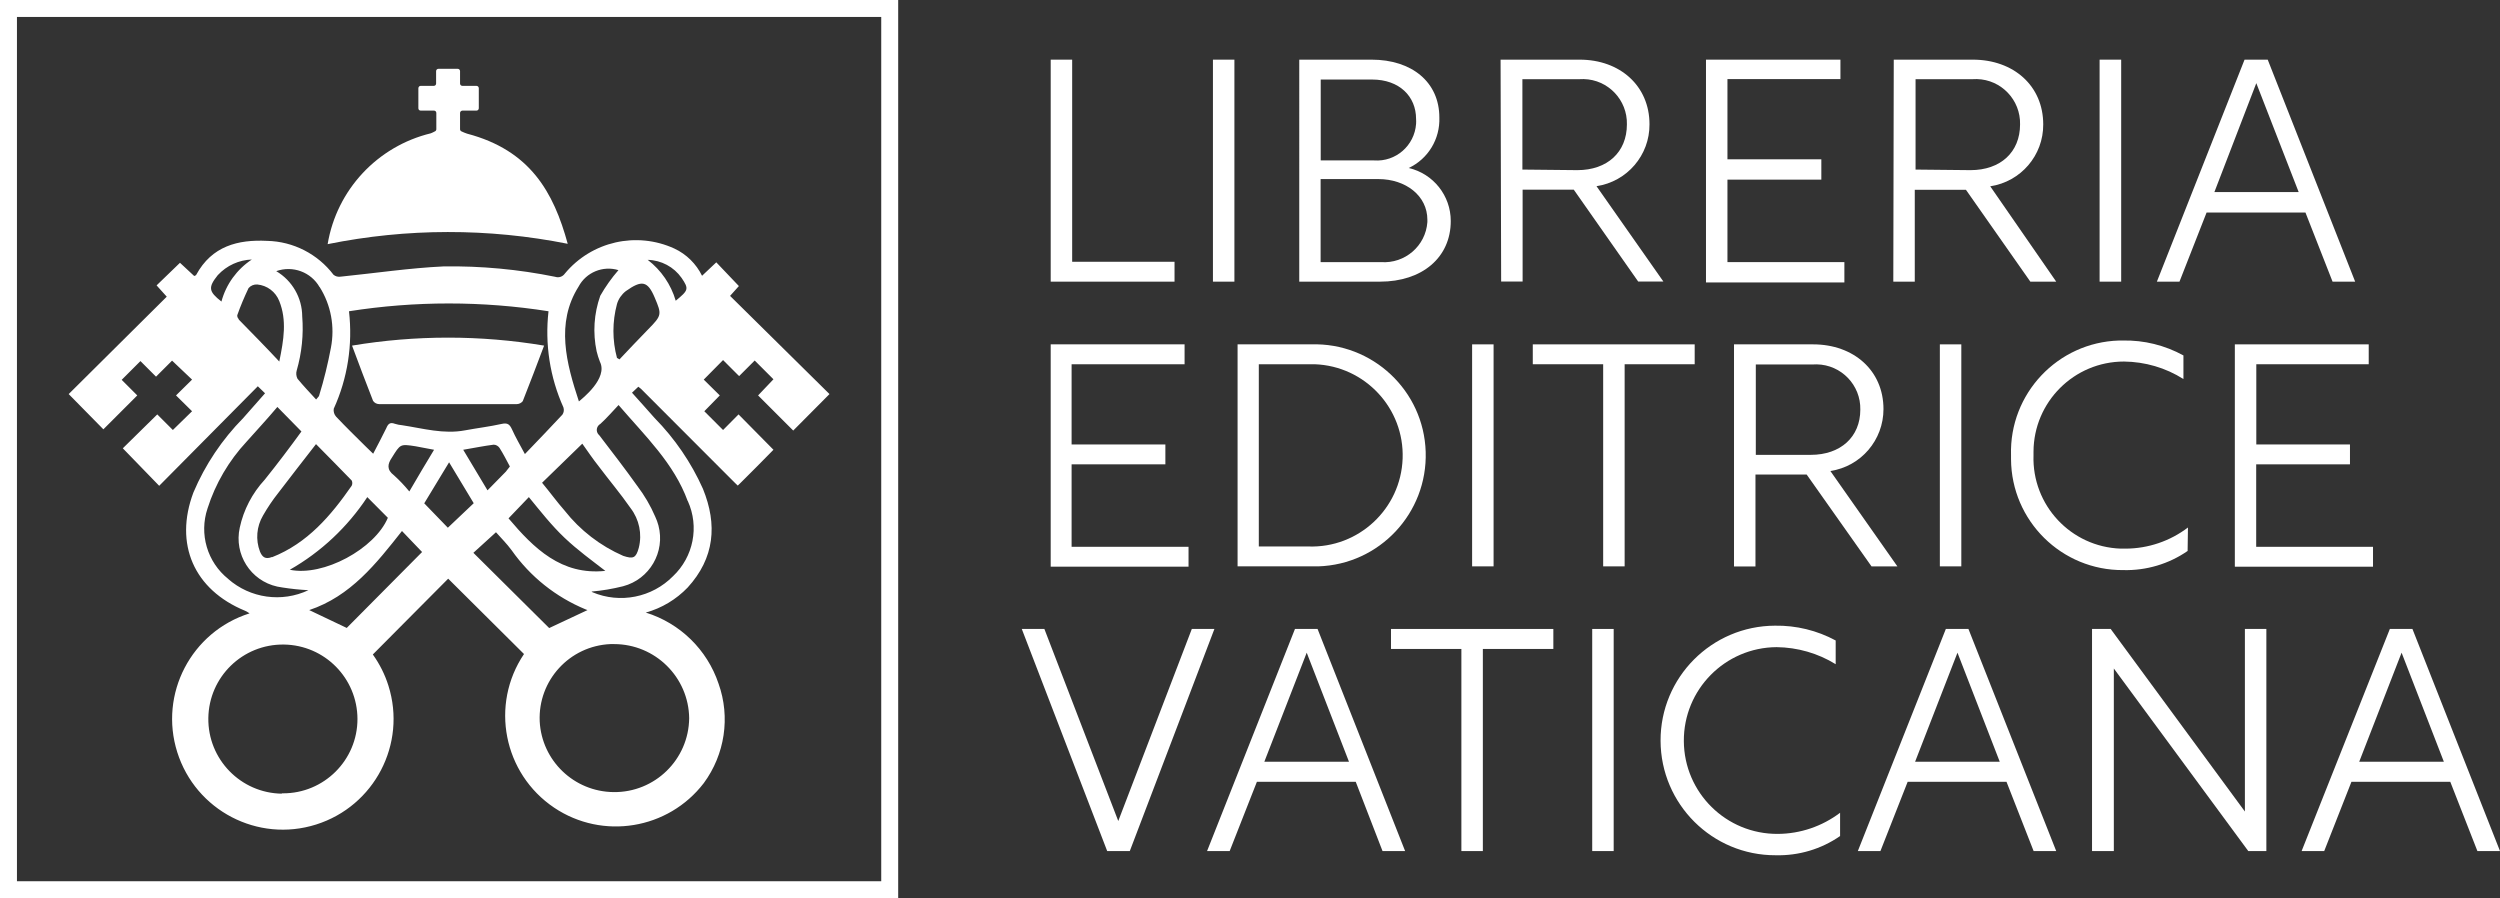 <svg xmlns="http://www.w3.org/2000/svg" id="Livello_2" data-name="Livello 2" viewBox="0 0 221.28 79.5"><rect x="0" y="0" width="221.28" height="79.5" fill="#333333" stroke="none"/><defs><style> .cls-1 { fill: #fff; } .cls-2 { fill: none; stroke: #fff; stroke-miterlimit: 10; stroke-width: 1.5px; } </style></defs><g id="Livello_1-2" data-name="Livello 1"><g id="Livello_2-2" data-name="Livello 2"><g id="uuid-fafc3ec3-3a7c-4553-bb25-2f67245b7d02" data-name="Livello 1-2"><path class="cls-1" d="M50.25,21.58c-1.25-4.58-3.33-8.28-8.91-9.75-.17-.06-.33-.12-.49-.2-.08-.03-.13-.11-.13-.19v-1.44c0-.11.09-.2.2-.21h1.26c.11,0,.2-.1.2-.21v-1.77c0-.12-.09-.21-.21-.21h-1.24c-.11,0-.2-.08-.21-.19,0,0,0,0,0-.01v-1.1c0-.12-.09-.21-.21-.21h-1.7c-.12,0-.21.09-.21.21v1.1c0,.11-.09.2-.2.2h-1.17c-.11,0-.2.1-.2.21v1.78c0,.11.09.2.2.2h1.18c.12,0,.21.09.21.21v1.44c0,.08-.05.16-.13.19-.12.07-.24.12-.36.17-4.73,1.15-8.33,5.01-9.13,9.81,7.01-1.42,14.24-1.43,21.25-.03Z"></path><path class="cls-1" d="M33.57,35.77h12.16c.21,0,.41-.1.54-.26.63-1.58,1.23-3.18,1.89-4.92-5.63-.94-11.37-.94-17,0,.65,1.74,1.24,3.32,1.86,4.89.12.18.33.29.55.29Z"></path><path class="cls-1" d="M65.37,36.68l-1.37,1.38-1.66-1.66,1.37-1.4-1.42-1.4,1.71-1.73,1.42,1.42,1.38-1.38,1.66,1.66-1.36,1.43,3.11,3.11,3.21-3.23-8.8-8.69.78-.87-2-2.1-1.26,1.19c-.52-1.06-1.38-1.91-2.45-2.41-3.36-1.54-7.33-.63-9.69,2.21-.19.28-.54.4-.86.29-3.25-.66-6.56-.97-9.87-.92-3,.14-6.09.6-9.14.91-.22.03-.44-.03-.61-.17-1.4-1.84-3.56-2.95-5.88-3-2.58-.13-4.89.46-6.27,3,0,.05-.11.07-.18.11-.42-.4-.84-.79-1.26-1.17l-2.07,2,.9,1-8.68,8.62,3.07,3.12,3-3-1.38-1.38,1.66-1.66,1.38,1.38,1.42-1.42,1.77,1.68-1.42,1.4,1.42,1.4-1.7,1.66-1.38-1.38-3.05,3,3.22,3.32,8.73-8.81.64.62-1.93,2.19c-1.87,1.9-3.37,4.13-4.41,6.59-1.72,4.57.05,8.61,4.57,10.47.14.07.27.14.4.23-5.16,1.63-8.03,7.13-6.4,12.29,1.63,5.16,7.13,8.03,12.29,6.4,5.16-1.63,8.03-7.13,6.4-12.29-.31-.99-.78-1.92-1.38-2.76l6.67-6.71,6.71,6.67c-3.02,4.49-1.82,10.58,2.67,13.6,4.29,2.88,10.09,1.93,13.24-2.17,1.87-2.54,2.37-5.84,1.31-8.81-1.01-3.01-3.41-5.35-6.44-6.29,1.41-.39,2.69-1.16,3.71-2.22,2.38-2.61,2.64-5.56,1.35-8.73-1.04-2.33-2.49-4.45-4.28-6.27-.66-.73-1.3-1.48-2-2.24l.56-.53.24.19,7.93,7.94c.31.32.63.62.63.62,0,0,.31-.29.61-.6s.74-.73,1.1-1.1c.16-.15.72-.72,1.45-1.47l-3.09-3.13ZM51.21,25.37c.67-1.27,2.16-1.88,3.53-1.46-.61.7-1.15,1.46-1.61,2.27-.56,1.58-.67,3.28-.32,4.92.08.31.17.62.29.92.74,1.47-1.59,3.28-1.86,3.51-1.11-3.37-2.07-6.92-.03-10.16ZM51.54,39.27c.47.66.94,1.36,1.45,2,.93,1.24,1.94,2.43,2.82,3.7.77,1,1.04,2.3.73,3.52-.25.92-.5,1-1.38.71-2.03-.89-3.81-2.26-5.18-4-.68-.77-1.29-1.62-2-2.47l3.56-3.46ZM46.81,44c1,1.22,2,2.5,3.16,3.6s2.41,2,3.61,2.93c-3.89.41-6.33-2-8.57-4.65l1.8-1.88ZM44.81,41.71l-1.66,1.69-2.15-3.59c1-.17,1.83-.34,2.69-.45.21,0,.4.11.52.28.34.53.62,1.09.92,1.65-.13.15-.21.29-.33.42h.01ZM29.54,36.18c1.23-2.7,1.69-5.68,1.35-8.63,5.85-.92,11.81-.92,17.66,0-.33,2.9.12,5.84,1.32,8.51.07.22.04.45-.09.64-1.06,1.14-2.14,2.26-3.32,3.49-.45-.84-.83-1.49-1.14-2.18-.2-.43-.38-.61-.91-.49-1.07.24-2.17.37-3.25.57-1.89.36-3.71-.17-5.55-.45-.22-.02-.45-.06-.66-.13-.42-.16-.6,0-.76.39-.35.73-.74,1.44-1.16,2.26l-.66-.64c-.88-.87-1.77-1.74-2.62-2.64-.17-.19-.25-.45-.21-.7ZM38.42,39.81c-.73,1.19-1.42,2.38-2.19,3.69-.42-.51-.87-.99-1.36-1.43-.66-.5-.57-1-.18-1.57.75-1.2.72-1.21,2.09-1l1.64.31ZM32.51,44l1.82,1.83c-1.15,2.74-5.71,5.23-8.68,4.6,2.76-1.57,5.11-3.78,6.86-6.43ZM24.08,49.3c-.6.24-.87,0-1.07-.48-.4-1.05-.3-2.22.27-3.19.4-.7.85-1.37,1.35-2,1.07-1.41,2.17-2.81,3.34-4.32,1.05,1.07,2.12,2.14,3.16,3.22.07.14.07.32,0,.46-1.84,2.65-3.91,5.09-7.05,6.33v-.02ZM28.29,25.4c1.01,1.6,1.36,3.52,1,5.38-.27,1.43-.61,2.83-1.04,4.22,0,.08-.1.14-.27.36-.58-.63-1.14-1.22-1.65-1.84-.11-.22-.14-.48-.07-.72.45-1.56.62-3.18.49-4.8-.01-1.64-.88-3.16-2.3-4,1.46-.52,3.08.08,3.84,1.42v-.02ZM19.29,24.34c.78-.84,1.86-1.33,3-1.37-1.32.87-2.28,2.19-2.69,3.72-1.14-.89-1.19-1.25-.33-2.33l.02-.02ZM21.14,28.25c-.1-.09-.15-.22-.14-.35.29-.82.63-1.62,1-2.4.19-.22.48-.34.77-.32.88.08,1.63.65,1.95,1.47.68,1.7.4,3.41,0,5.35-1.25-1.34-2.43-2.53-3.6-3.73l.02-.02ZM20.21,51.25c-1.87-1.49-2.6-3.99-1.84-6.25.7-2.2,1.88-4.21,3.45-5.9.89-1,1.82-2,2.73-3.08l2.13,2.17c-1,1.38-2.11,2.85-3.25,4.27-1.1,1.19-1.87,2.66-2.21,4.25-.52,2.36.96,4.69,3.32,5.21.15.03.31.06.46.08.76.12,1.53.2,2.3.24-2.36,1.11-5.15.72-7.11-1h.02ZM24.95,70.25c-3.64-.05-6.56-3.04-6.51-6.69s3.04-6.56,6.69-6.51c3.61.05,6.5,2.98,6.51,6.59,0,3.64-2.96,6.59-6.6,6.58-.04,0-.07,0-.11,0l.02.03ZM30.69,55.58l-3.32-1.58c3.67-1.23,5.93-4.11,8.21-7l1.78,1.86-6.67,6.72ZM39.64,46.71l-2.09-2.16c.7-1.16,1.43-2.37,2.2-3.63.74,1.23,1.45,2.42,2.18,3.62l-2.29,2.17ZM41.9,48.93l2-1.82c.43.49.95,1,1.39,1.6,1.64,2.33,3.91,4.14,6.55,5.23.05.02.11.04.16.06l-3.39,1.59-6.71-6.66ZM61,63.57c-.04,3.66-3.04,6.59-6.7,6.54-3.49-.04-6.35-2.78-6.53-6.26-.16-3.62,2.64-6.68,6.26-6.84.11,0,.21,0,.32,0,3.64,0,6.61,2.93,6.65,6.57ZM60.88,44.35c1.03,2.27.5,4.94-1.31,6.65-1.86,1.89-4.69,2.45-7.13,1.42,0,0-.1-.07-.08-.06.94-.08,1.87-.24,2.79-.47,2.35-.62,3.75-3.03,3.13-5.38-.07-.27-.17-.53-.28-.77-.42-.98-.96-1.9-1.6-2.74-1.08-1.52-2.23-3-3.36-4.48-.26-.22-.29-.6-.07-.86.05-.06.11-.1.17-.14.56-.51,1.06-1.09,1.61-1.67,2.35,2.74,4.9,5.15,6.12,8.5h.01ZM57.38,29.14c-.86.87-1.7,1.78-2.55,2.67l-.22-.13c-.42-1.56-.42-3.21,0-4.77.13-.45.41-.85.78-1.14,1.41-1,1.93-.92,2.56.57s.64,1.57-.57,2.8ZM59.81,26.62c-.42-1.44-1.29-2.71-2.48-3.62,1.2.03,2.31.62,3,1.6.67.99.6,1.09-.52,2.02Z"></path><path class="cls-1" d="M93,5.28h1.9v17.89h9.06v1.76h-10.96V5.28Z"></path><path class="cls-1" d="M107.36,5.28h1.9v19.65h-1.9V5.28Z"></path><path class="cls-1" d="M115,5.28h6.4c3.58,0,6,2,6,5.12.07,1.9-.99,3.66-2.71,4.47,2.18.51,3.72,2.45,3.72,4.69,0,3.25-2.55,5.37-6.26,5.37h-7.15V5.28ZM121.62,14.2c1.92.14,3.58-1.31,3.72-3.23.01-.15.01-.3,0-.44,0-2-1.48-3.49-3.89-3.49h-4.55v7.16h4.72ZM122.24,23.2c2.11.15,3.95-1.43,4.1-3.54,0-.07,0-.14,0-.21,0-2.12-1.91-3.6-4.34-3.6h-5.11v7.35h5.34Z"></path><path class="cls-1" d="M132.82,5.28h7c3.57,0,6.18,2.32,6.18,5.72.02,2.74-1.98,5.07-4.69,5.48l5.92,8.44h-2.23l-5.7-8.13h-4.53v8.13h-1.9l-.05-19.64ZM139.61,15.06c2.66,0,4.39-1.59,4.39-4.05.05-2.16-1.66-3.96-3.82-4.01-.14,0-.28,0-.43.01h-5v8l4.86.05Z"></path><path class="cls-1" d="M151,5.28h11.9v1.72h-10v7.1h8.31v1.8h-8.31v7.3h10.35v1.8h-12.25V5.28Z"></path><path class="cls-1" d="M167.62,5.28h7c3.61,0,6.23,2.32,6.23,5.73.02,2.74-1.98,5.07-4.69,5.48l5.84,8.44h-2.29l-5.7-8.13h-4.53v8.13h-1.9l.04-19.65ZM174.41,15.06c2.66,0,4.39-1.59,4.39-4.05.05-2.16-1.66-3.96-3.82-4.01-.14,0-.28,0-.43.01h-5v8l4.86.05Z"></path><path class="cls-1" d="M185.84,5.28h1.91v19.65h-1.91V5.28Z"></path><path class="cls-1" d="M198.67,5.28h2.05l7.74,19.65h-2l-2.4-6.12h-8.75l-2.4,6.12h-2l7.76-19.65ZM203.46,17l-3.75-9.64-3.71,9.64h7.46Z"></path><path class="cls-1" d="M93,30.48h11.85v1.76h-10v7.1h8.3v1.76h-8.3v7.3h10.35v1.76h-12.2v-19.68Z"></path><path class="cls-1" d="M109.54,30.48h6.51c5.43-.17,9.97,4.09,10.14,9.51.17,5.43-4.09,9.97-9.51,10.14-.21,0-.42,0-.63,0h-6.51v-19.65ZM115.8,48.37c4.45.16,8.19-3.33,8.35-7.78s-3.33-8.19-7.78-8.35c-.19,0-.38,0-.57,0h-4.38v16.13h4.38Z"></path><path class="cls-1" d="M130.3,30.48h1.9v19.65h-1.9v-19.65Z"></path><path class="cls-1" d="M141.9,32.24h-6.23v-1.76h14.33v1.76h-6.2v17.89h-1.9v-17.89Z"></path><path class="cls-1" d="M153.48,30.48h7c3.6,0,6.23,2.32,6.23,5.73,0,2.74-1.99,5.07-4.7,5.48l5.93,8.44h-2.29l-5.74-8.13h-4.53v8.14h-1.9v-19.66ZM160.27,40.26c2.65,0,4.39-1.59,4.39-4,.05-2.17-1.68-3.97-3.85-4.01-.13,0-.27,0-.4.01h-5v8h4.86Z"></path><path class="cls-1" d="M171.7,30.48h1.9v19.65h-1.9v-19.65Z"></path><path class="cls-1" d="M193.64,48.76c-1.67,1.16-3.67,1.75-5.7,1.7-5.46.04-9.91-4.36-9.94-9.82,0-.12,0-.24,0-.35-.16-5.44,4.12-9.99,9.57-10.15.11,0,.22,0,.33,0,1.87-.04,3.72.42,5.36,1.32v2.09c-1.57-1-3.4-1.53-5.26-1.55-4.42,0-8,3.58-8.01,7.99,0,.1,0,.2,0,.3-.15,4.42,3.31,8.12,7.72,8.27.15,0,.3,0,.45,0,1.99-.01,3.92-.67,5.5-1.87l-.03,2.07Z"></path><path class="cls-1" d="M197.81,30.48h11.85v1.76h-9.95v7.1h8.29v1.76h-8.3v7.3h10.34v1.76h-12.23v-19.68Z"></path><path class="cls-1" d="M90.44,55.67h2l6.54,17,6.51-17h2l-7.49,19.66h-2l-7.56-19.66Z"></path><path class="cls-1" d="M114.62,55.67h2l7.75,19.66h-2l-2.37-6.13h-8.75l-2.41,6.13h-2l7.78-19.66ZM119.4,67.42l-3.74-9.65-3.75,9.65h7.49Z"></path><path class="cls-1" d="M129.35,57.44h-6.23v-1.77h14.37v1.77h-6.24v17.89h-1.9v-17.89Z"></path><path class="cls-1" d="M140.93,55.67h1.9v19.66h-1.9v-19.66Z"></path><path class="cls-1" d="M162.87,74c-1.67,1.16-3.67,1.75-5.7,1.7-5.61.02-10.17-4.52-10.19-10.13-.02-5.61,4.52-10.17,10.13-10.19,1.87-.03,3.72.42,5.37,1.31v2.1c-1.57-.97-3.38-1.49-5.23-1.51-4.56.03-8.24,3.75-8.21,8.32s3.75,8.24,8.32,8.21c1.99-.01,3.92-.67,5.51-1.87v2.07Z"></path><path class="cls-1" d="M172.23,55.67h2l7.77,19.66h-2l-2.4-6.13h-8.75l-2.41,6.13h-2l7.79-19.66ZM177,67.42l-3.74-9.65-3.75,9.65h7.49Z"></path><path class="cls-1" d="M200.6,55.67v19.66h-1.6l-11.9-16.16v16.16h-1.93v-19.66h1.65l11.88,16.16v-16.16h1.9Z"></path><path class="cls-1" d="M211.53,55.67h2l7.75,19.66h-2l-2.4-6.13h-8.75l-2.41,6.13h-2l7.81-19.66ZM216.31,67.42l-3.74-9.65-3.75,9.65h7.49Z"></path><rect class="cls-2" x=".75" y=".75" width="78" height="78"></rect></g></g></g></svg>
